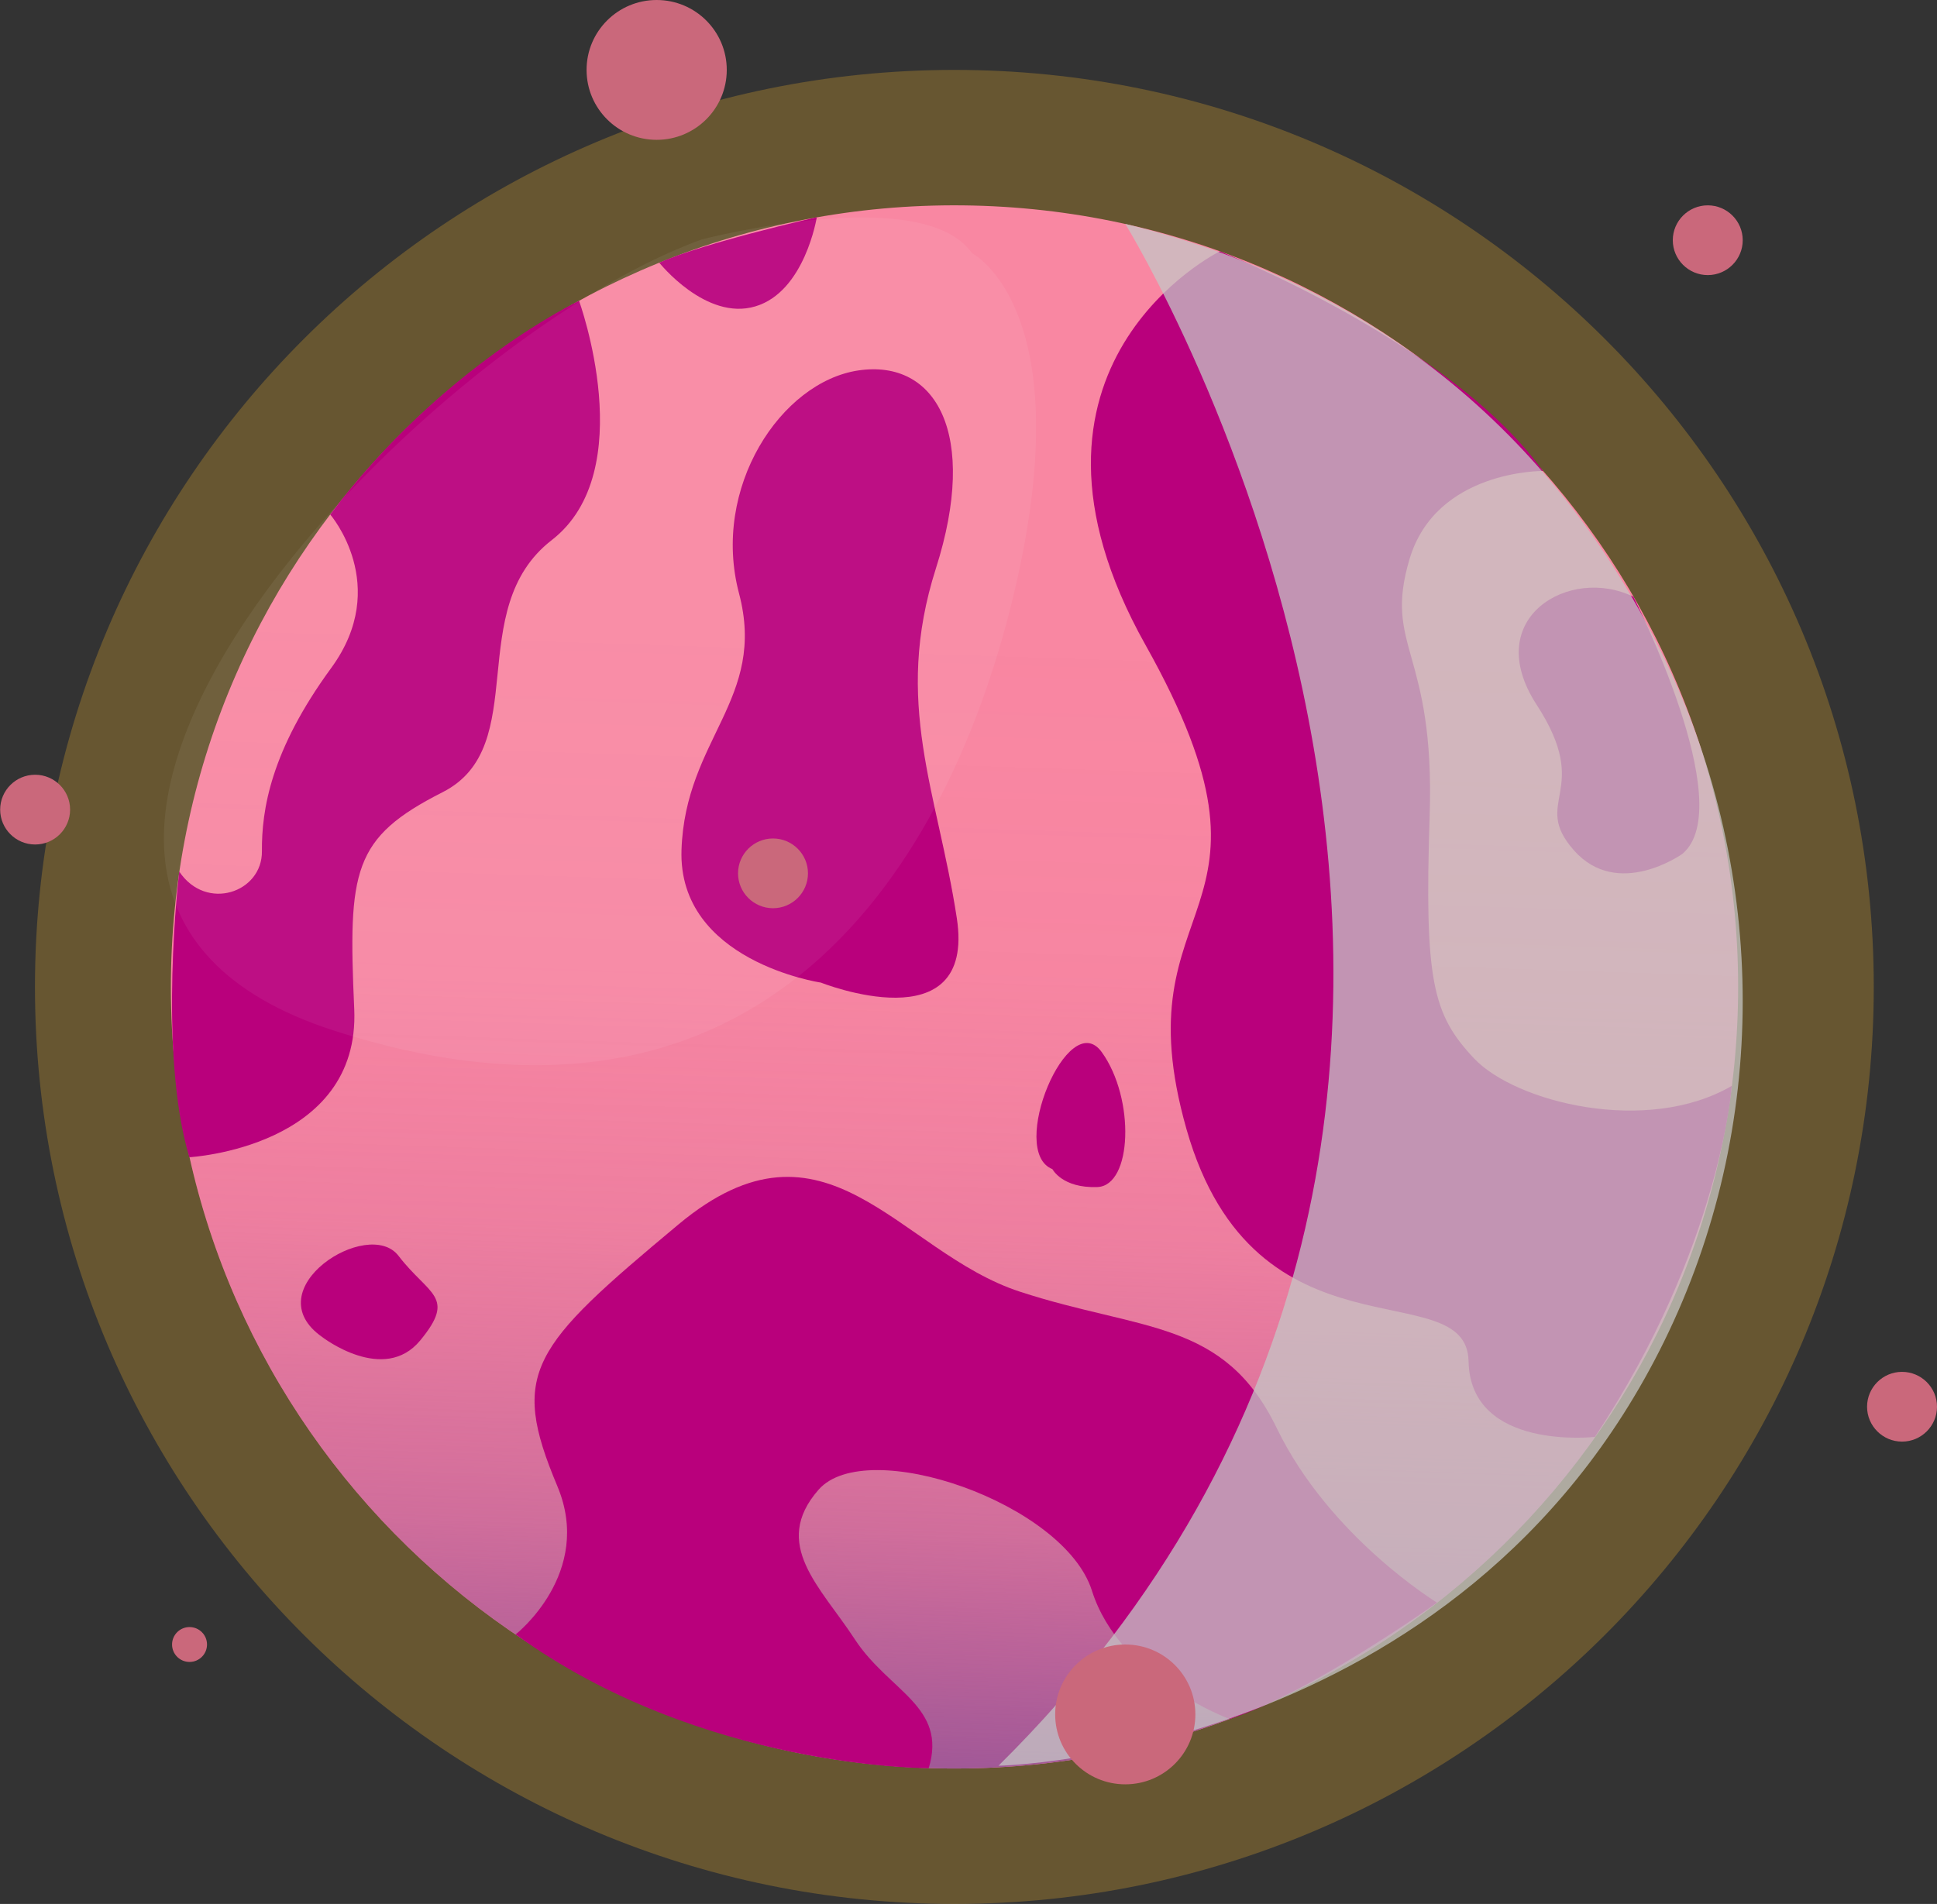 <?xml version="1.0" encoding="UTF-8"?> <svg xmlns="http://www.w3.org/2000/svg" width="416" height="409" viewBox="0 0 416 409" fill="none"><rect x="0" y="0" width="416" height="409" fill="#333333" stroke="none"/><g clip-path="url(#clip0_19_3241)"><path opacity="0.3" d="M204.965 409C314.016 409 402.42 320.804 402.42 212.009C402.42 103.214 314.016 15.018 204.965 15.018C95.913 15.018 7.509 103.214 7.509 212.009C7.509 320.804 95.913 409 204.965 409Z" fill="#E1A82E"></path><path d="M373.28 213.853C374.302 121.131 299.787 45.138 206.846 44.118C113.904 43.099 37.732 117.439 36.71 210.161C35.688 302.884 110.203 378.876 203.145 379.896C296.086 380.916 372.258 306.576 373.28 213.853Z" fill="#F987A2"></path><path style="mix-blend-mode:multiply" d="M373.28 213.853C374.302 121.131 299.787 45.138 206.846 44.118C113.904 43.099 37.732 117.439 36.71 210.161C35.688 302.884 110.203 378.876 203.145 379.896C296.086 380.916 372.258 306.576 373.28 213.853Z" fill="url(#paint0_linear_19_3241)"></path><path d="M342.556 308.667C342.556 308.667 315.781 311.747 315.395 292.423C315.009 273.098 269.462 293.963 254.829 242.606C240.196 191.249 279.743 198.671 246.021 138.562C212.299 78.453 261.987 53.983 261.987 53.983C261.987 53.983 311.606 73.657 331.362 101.174C331.362 101.174 308.447 100.928 302.728 120.078C297.008 139.227 308.202 139.577 307.044 175.146C305.886 210.714 307.675 217.891 316.553 227.343C325.431 236.795 353.714 243.902 371.926 233.259C371.926 233.259 369.54 267.917 342.556 308.632V308.667Z" fill="#B9007C"></path><path d="M110.747 351.097C110.747 351.097 127.555 337.934 119.695 319.239C109.413 294.768 114.08 289.412 145.767 262.981C177.454 236.585 192.894 268.932 219.036 277.474C245.179 286.016 262.865 283.356 274.199 306.776C285.533 330.197 308.623 344.27 308.623 344.27C308.623 344.27 281.287 363.84 264.058 369.266C264.058 369.266 240.477 360.584 234.511 341.714C228.546 322.845 186.086 308.282 175.805 320.009C165.523 331.737 176.226 340.874 183.56 352.112C190.894 363.349 203.491 366.535 199.456 379.838C199.456 379.838 150.75 380.083 110.782 351.132L110.747 351.097Z" fill="#B9007C"></path><path d="M40.67 248.593C40.67 248.593 77.41 246.562 76.077 216.735C74.743 186.908 75.726 179.977 95.061 170.175C114.396 160.372 99.342 130.86 118.501 116.017C137.661 101.173 124.362 64.625 124.362 64.625C124.362 64.625 94.991 78.488 70.918 110.521C70.918 110.521 84.113 125.749 71.129 143.498C58.145 161.247 56.181 173.955 56.251 182.847C56.356 191.74 44.285 195.87 38.495 187.223C38.495 187.223 33.828 225.802 40.67 248.628V248.593Z" fill="#B9007C"></path><path d="M176.225 211.064C176.225 211.064 145.556 206.513 146.363 182.567C147.17 158.622 164.716 150.185 158.715 127.465C152.715 104.779 167.734 82.024 184.367 79.573C201 77.123 210.228 93.157 200.999 122.108C191.771 151.06 201.35 170.105 205.491 197.236C209.632 224.367 176.261 211.064 176.261 211.064H176.225Z" fill="#B9007C"></path><path d="M69.234 287.242C69.234 287.242 82.428 297.429 90.254 287.942C98.079 278.455 92.078 278.245 85.587 269.773C79.095 261.301 54.531 276.984 69.234 287.242Z" fill="#B9007C"></path><path d="M226.019 251.148C226.019 251.148 228.125 255.279 235.669 254.999C243.179 254.719 243.81 235.99 236.617 226.012C229.423 216.035 216.37 247.332 226.019 251.148Z" fill="#B9007C"></path><path d="M141.591 56.433C141.591 56.433 151.592 69.001 162.225 65.815C172.857 62.664 175.419 46.666 175.419 46.666C175.419 46.666 151.452 52.057 141.591 56.433Z" fill="#B9007C"></path><path d="M361.294 183.443C361.294 183.443 347.433 193.315 338.029 182.672C328.624 172.03 342.205 170.14 330.028 151.41C317.852 132.681 337.222 121.478 350.802 128.2C350.802 128.2 373.646 173.185 361.294 183.443Z" fill="#B9007C"></path><g style="mix-blend-mode:multiply" opacity="0.75"><path d="M241.67 48.101C241.67 48.101 358.487 236.795 214.439 379.313C214.439 379.313 313.606 377.353 357.399 288.152C379.962 242.186 379.752 188.029 357.645 141.853C339.924 104.814 306.061 63.75 241.67 48.101Z" fill="#C6C6C5"></path></g><g style="mix-blend-mode:screen" opacity="0.06"><path d="M208.719 54.368C208.719 54.368 231.388 65.745 218.615 123.754C205.842 181.727 166.997 251.989 71.831 221.426C-23.37 190.864 90.148 73.202 150.75 51.427C150.75 51.427 198.122 39.069 208.755 54.403L208.719 54.368Z" fill="white"></path></g><path d="M156.083 15.018C156.083 23.315 149.346 30.037 141.029 30.037C132.713 30.037 125.976 23.315 125.976 15.018C125.976 6.722 132.713 0 141.029 0C149.346 0 156.083 6.722 156.083 15.018Z" fill="#CA687B"></path><path d="M256.724 368.286C256.724 376.582 249.986 383.304 241.67 383.304C233.353 383.304 226.616 376.582 226.616 368.286C226.616 359.989 233.353 353.267 241.67 353.267C249.986 353.267 256.724 359.989 256.724 368.286Z" fill="#CA687B"></path><path d="M374.277 51.602C374.277 55.733 370.908 59.094 366.768 59.094C362.627 59.094 359.258 55.733 359.258 51.602C359.258 47.471 362.627 44.11 366.768 44.11C370.908 44.11 374.277 47.471 374.277 51.602Z" fill="#CA687B"></path><path d="M44.46 353.267C44.46 355.333 42.776 357.013 40.705 357.013C38.635 357.013 36.951 355.333 36.951 353.267C36.951 351.202 38.635 349.521 40.705 349.521C42.776 349.521 44.46 351.202 44.46 353.267Z" fill="#CA687B"></path><path d="M416 302.19C416 306.321 412.632 309.682 408.491 309.682C404.35 309.682 400.981 306.321 400.981 302.19C400.981 298.059 404.35 294.698 408.491 294.698C412.632 294.698 416 298.059 416 302.19Z" fill="#CA687B"></path><path d="M173.524 187.609C173.524 191.74 170.155 195.1 166.014 195.1C161.874 195.1 158.505 191.74 158.505 187.609C158.505 183.478 161.874 180.117 166.014 180.117C170.155 180.117 173.524 183.478 173.524 187.609Z" fill="#CA687B"></path><path d="M15.054 173.92C15.054 178.051 11.685 181.412 7.545 181.412C3.404 181.412 0.035 178.051 0.035 173.92C0.035 169.789 3.404 166.429 7.545 166.429C11.685 166.429 15.054 169.789 15.054 173.92Z" fill="#CA687B"></path></g><defs><linearGradient id="paint0_linear_19_3241" x1="199.419" y1="379.823" x2="210.41" y2="44.205" gradientUnits="userSpaceOnUse"><stop stop-color="#A15897"></stop><stop offset="0.15" stop-color="#AA5695" stop-opacity="0.518"></stop><stop offset="0.34" stop-color="#B55494" stop-opacity="0.168"></stop><stop offset="0.51" stop-color="#BD5393" stop-opacity="0.036"></stop><stop offset="0.64" stop-color="#C25293" stop-opacity="0.01"></stop><stop offset="0.73" stop-color="#C45293" stop-opacity="0"></stop></linearGradient><clipPath id="clip0_19_3241"><rect width="416" height="409" fill="white"></rect></clipPath></defs></svg> 